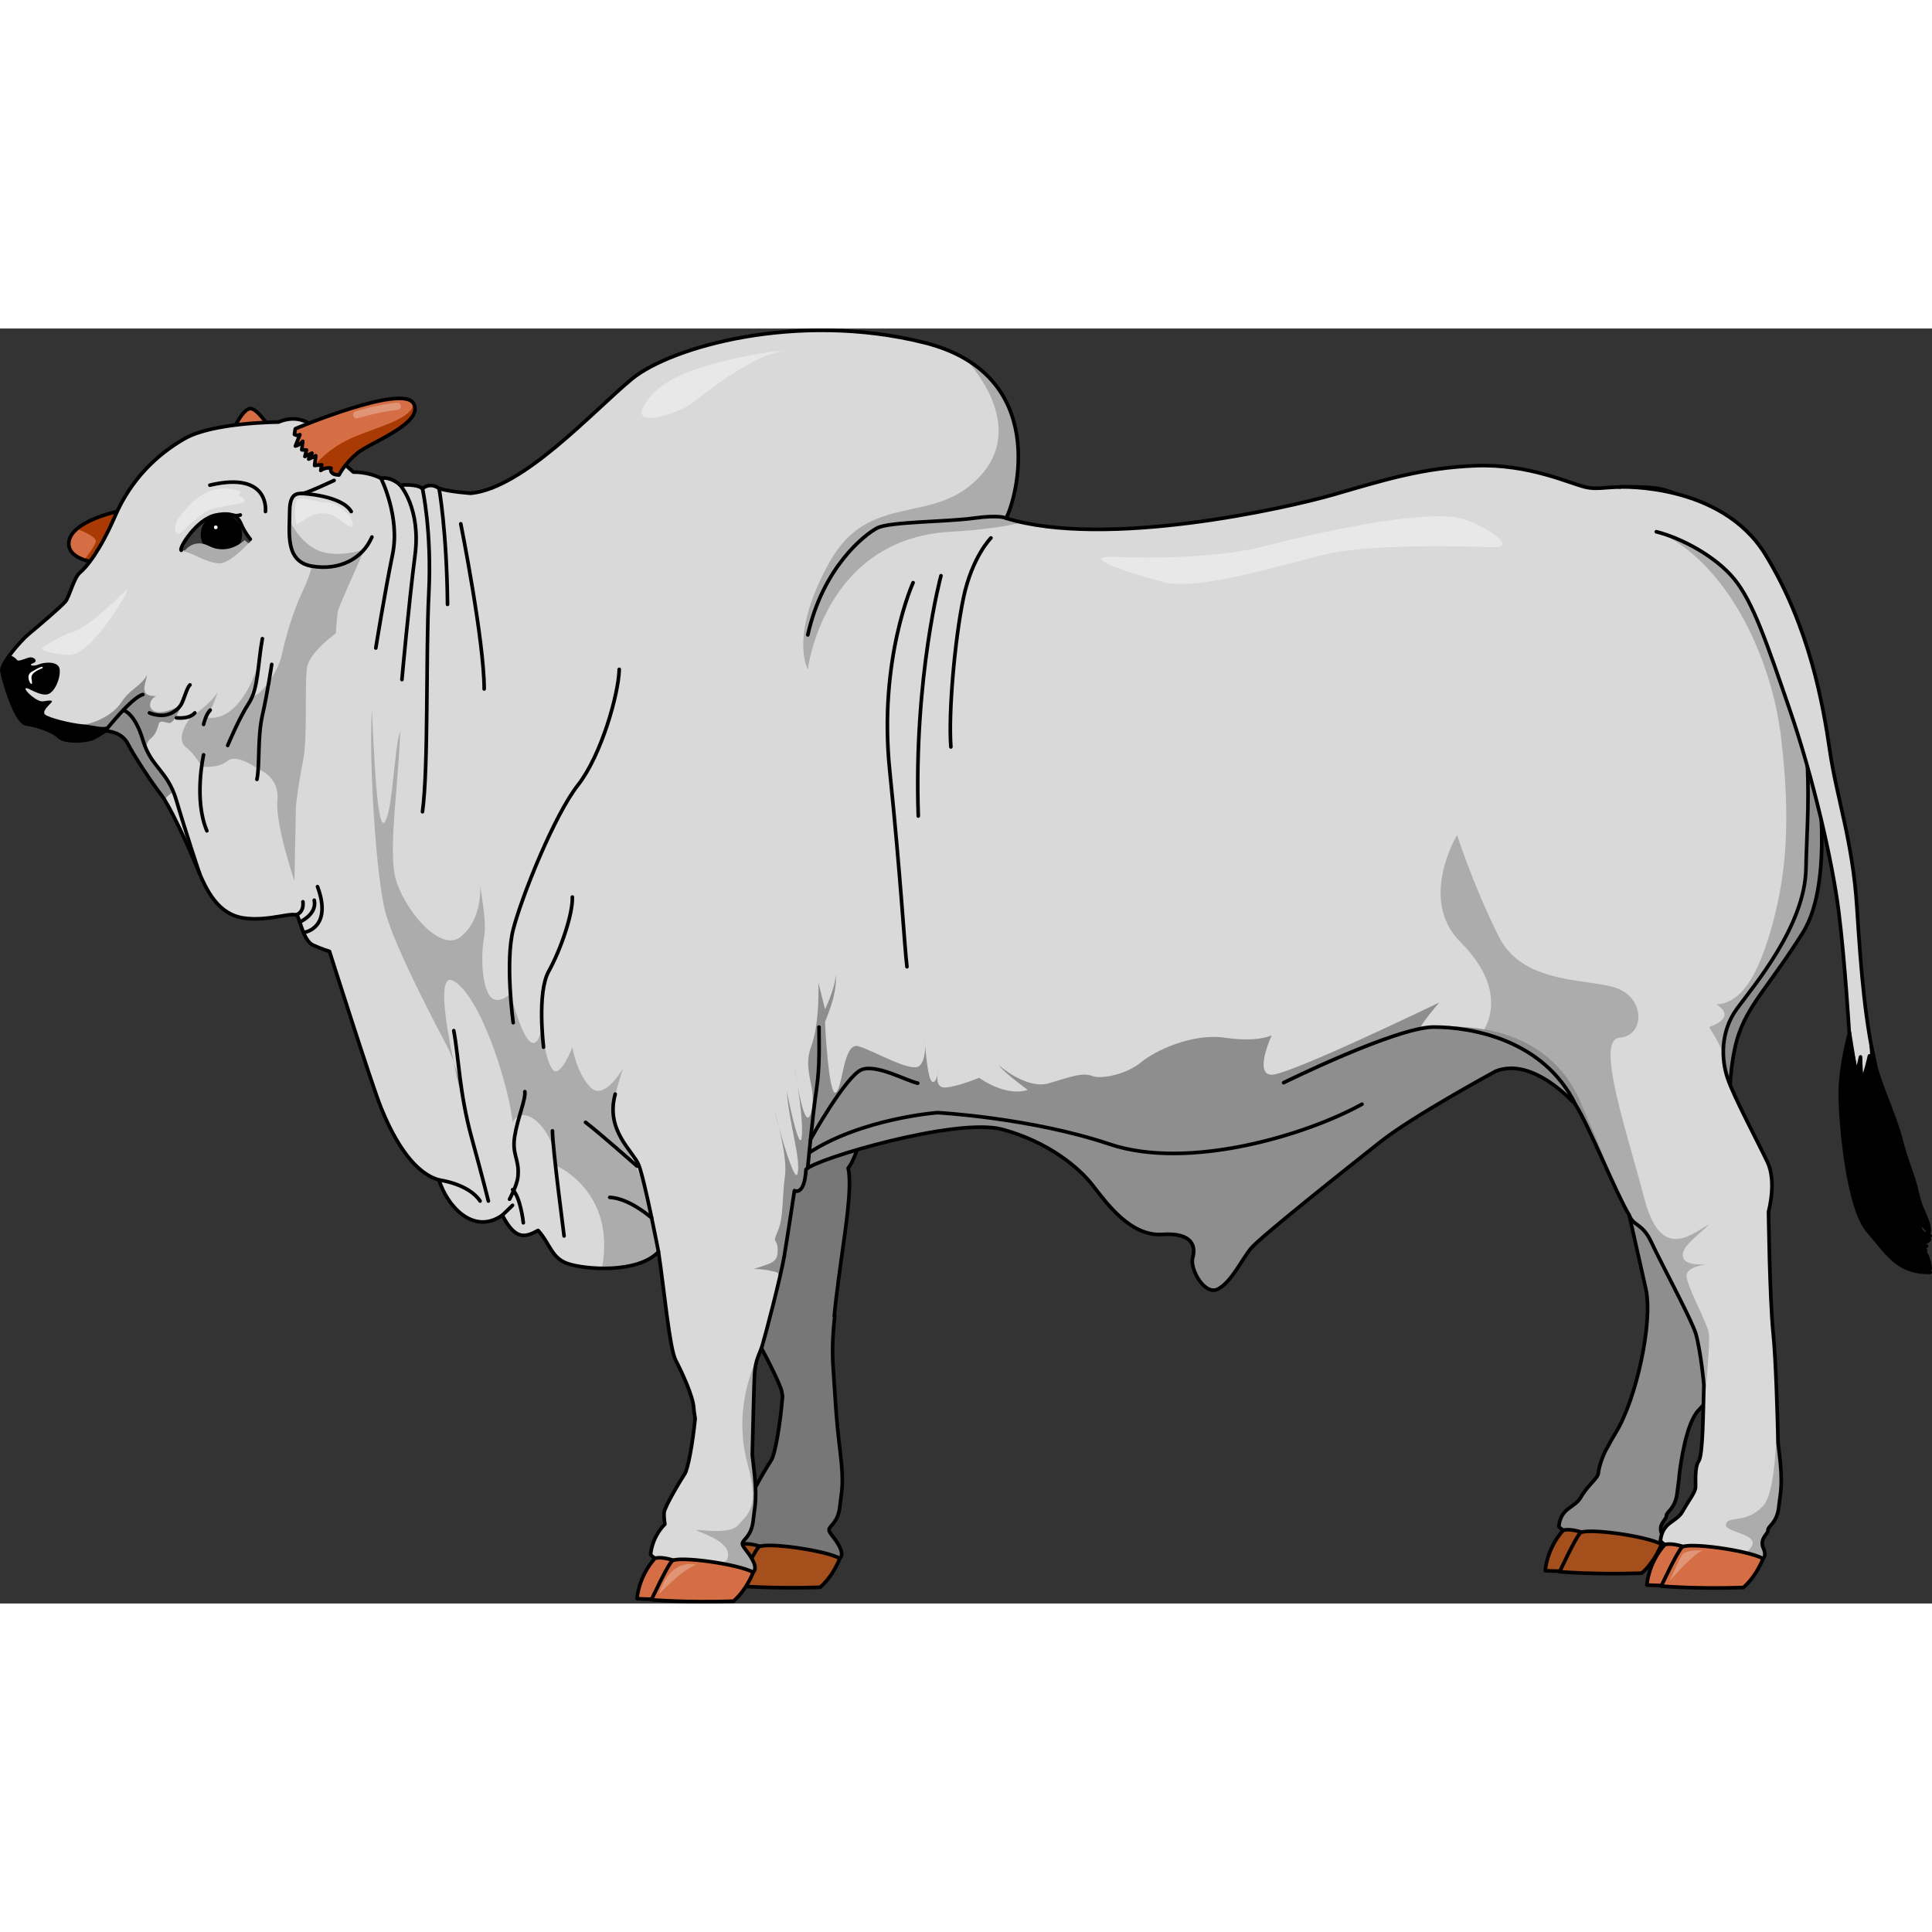 <?xml version="1.0" encoding="utf-8"?>
<!-- Created by: Science Figures, www.sciencefigures.org, Generator: Science Figures Editor -->
<!DOCTYPE svg PUBLIC "-//W3C//DTD SVG 1.1//EN" "http://www.w3.org/Graphics/SVG/1.1/DTD/svg11.dtd">
<svg version="1.1" id="Layer_1" xmlns="http://www.w3.org/2000/svg" xmlns:xlink="http://www.w3.org/1999/xlink" 
	 width="800px" height="800px" viewBox="0 0 490.302 323.56" enable-background="new 0 0 490.302 323.56"
	 xml:space="preserve">
<rect x="0" y="0" width="490.302" height="323.56" fill="#333333" stroke="none"/>
<g>
	<g>
		<path fill="#D56E45" d="M29.723,46.45c0,0-11.996,2.505-12.266,7.959c-0.215,4.318,6.854,4.967,6.854,4.967L29.723,46.45z"/>
		<path fill="#A93A03" d="M21.385,58.725c1.533,0.521,2.926,0.651,2.926,0.651l5.412-12.926c0,0-6.367,1.333-9.932,4.166
			l-0.152,0.303c0,0,5.027,1.824,4.676,3.182C23.963,55.453,21.4,58.706,21.385,58.725z"/>
		
			<path fill="none" stroke="#000000" stroke-width="0.92" stroke-linecap="round" stroke-linejoin="round" stroke-miterlimit="10" d="
			M29.723,46.45c0,0-11.996,2.505-12.266,7.959c-0.215,4.318,6.854,4.967,6.854,4.967L29.723,46.45z"/>
		<path fill="#D56E45" d="M59.303,25.467c0,0,2.162-4.751,4.049-5.13c1.891-0.377,5.236,5.13,5.236,5.13H59.303z"/>
		
			<path fill="none" stroke="#000000" stroke-width="0.92" stroke-linecap="round" stroke-linejoin="round" stroke-miterlimit="10" d="
			M59.303,25.467c0,0,2.162-4.751,4.049-5.13c1.891-0.377,5.236,5.13,5.236,5.13H59.303z"/>
		<path fill="#8E8E8E" d="M438.727,243.161c-0.377-2.631-6.768-28.944-6.768-29.695c0-0.754-18.484,11.553-18.484,11.553
			s2.32,10.438,4.202,18.706c1.878,8.271-2.423,28.007-7.62,36.463c-0.871,1.417-1.541,2.625-2.072,3.676l-0.021,0.032
			c-1.1,1.647-2.244,5.171-2.328,6.528c-0.082,1.356-2.756,3.155-4.389,6.078c-1.631,2.924-5.098,2.595-5.65,7.476
			c1.787,3.018,20.258,6.711,20.258,6.711l5.186-1.838c0,0,1.82-0.406,0.703-2.899c-1.111-2.491,1.221-3.663,1.154-4.656
			c-0.066-0.994,2.293-1.743,2.734-5.822c0.199-1.839,0.455-3.135,0.572-4.814c0.314-2.62,1.715-12.841,4.818-16.107
			c3.57-3.76,5.828-6.204,6.576-8.082C438.35,264.589,439.102,245.792,438.727,243.161z"/>
		
			<path fill="none" stroke="#000000" stroke-width="0.92" stroke-linecap="round" stroke-linejoin="round" stroke-miterlimit="10" d="
			M438.727,243.161c-0.377-2.631-6.768-28.944-6.768-29.695c0-0.754-18.484,11.553-18.484,11.553s2.32,10.438,4.202,18.706
			c1.878,8.271-2.423,28.007-7.62,36.463c-0.871,1.417-1.541,2.625-2.072,3.676l-0.021,0.032c-1.1,1.647-2.244,5.171-2.328,6.528
			c-0.082,1.356-2.756,3.155-4.389,6.078c-1.631,2.924-5.098,2.595-5.65,7.476c1.787,3.018,20.258,6.711,20.258,6.711l5.186-1.838
			c0,0,1.82-0.406,0.703-2.899c-1.111-2.491,1.221-3.663,1.154-4.656c-0.066-0.994,2.293-1.743,2.734-5.822
			c0.199-1.839,0.455-3.135,0.572-4.814c0.314-2.62,1.715-12.841,4.818-16.107c3.57-3.76,5.828-6.204,6.576-8.082
			C438.35,264.589,439.102,245.792,438.727,243.161z"/>
		<path fill="#8E8E8E" d="M460.904,111.219c0,0,4.887,28.944-3.383,42.103c-8.27,13.155-13.345,17.683-16.164,25.476
			c-2.82,7.791-2.443,20.199-2.443,20.199l-11.84-20.199l20.486-69.082L460.904,111.219z"/>
		
			<path fill="none" stroke="#000000" stroke-width="0.92" stroke-linecap="round" stroke-linejoin="round" stroke-miterlimit="10" d="
			M460.904,111.219c0,0,4.887,28.944-3.383,42.103c-8.27,13.155-13.345,17.683-16.164,25.476c-2.82,7.791-2.443,20.199-2.443,20.199
			l-11.84-20.199l20.486-69.082L460.904,111.219z"/>
		<g>
			<path fill="#A54F1C" d="M404.471,306.629c0,0-5.033-2.354-7.762-1.66c-4.264,4.803-4.553,10.262-4.553,10.262
				s5.486,0.353,9.203-0.102C405.07,314.677,404.471,306.629,404.471,306.629z"/>
			
				<path fill="none" stroke="#000000" stroke-width="0.92" stroke-linecap="round" stroke-linejoin="round" stroke-miterlimit="10" d="
				M404.471,306.629c0,0-5.033-2.354-7.762-1.66c-4.264,4.803-4.553,10.262-4.553,10.262s5.486,0.353,9.203-0.102
				C405.07,314.677,404.471,306.629,404.471,306.629z"/>
			<path fill="#A54F1C" d="M421.633,308.525c0,0-1.514,4.276-4.988,7.339c-12.07,0.412-20.836-0.358-20.836-0.358
				s3.902-8.384,5.189-9.808C402.285,304.276,417.875,306.417,421.633,308.525z"/>
			
				<path fill="none" stroke="#000000" stroke-width="0.92" stroke-linecap="round" stroke-linejoin="round" stroke-miterlimit="10" d="
				M421.633,308.525c0,0-1.514,4.276-4.988,7.339c-12.07,0.412-20.836-0.358-20.836-0.358s3.902-8.384,5.189-9.808
				C402.285,304.276,417.875,306.417,421.633,308.525z"/>
		</g>
		<g>
			<path fill="#777777" d="M215.25,213.062c1.439-1.769,2.502-5.439,2.502-5.439l-7.963-2.05l-15.926,15.773l-1.594,35.646
				c0,0,4.094,7.355,5.84,11.831c0.199,0.519,0.359,1.246,0.484,2.116c-0.514,6.797-1.902,14.814-2.844,16.225
				c-1.1,1.646-5.145,8.438-5.227,9.797c-0.086,1.355,0.195,2.958,0.195,2.958s-3.076,2.765-3.629,7.647
				c1.787,3.017,20.256,6.709,20.256,6.709l5.188-1.837c0,0,1.818-0.407,0.705-2.898c-1.117-2.491-2.781-3.664-2.846-4.656
				c-0.064-0.995,2.291-1.747,2.732-5.824c0.441-4.079,1.158-5.48,0.055-14.384c-1.102-8.904-1.262-14.598-1.703-20.41
				c-0.438-5.813,0.033-10.333,0.359-13.634c-0.037,0.013-0.074,0.02-0.113,0.029c0.611-6.552,1.572-12.654,1.934-15.511
				C214.262,230.373,216.387,217.937,215.25,213.062z"/>
			
				<path fill="none" stroke="#000000" stroke-width="0.92" stroke-linecap="round" stroke-linejoin="round" stroke-miterlimit="10" d="
				M215.25,213.062c1.439-1.769,2.502-5.439,2.502-5.439l-7.963-2.05l-15.926,15.773l-1.594,35.646c0,0,4.094,7.355,5.84,11.831
				c0.199,0.519,0.359,1.246,0.484,2.116c-0.514,6.797-1.902,14.814-2.844,16.225c-1.1,1.646-5.145,8.438-5.227,9.797
				c-0.086,1.355,0.195,2.958,0.195,2.958s-3.076,2.765-3.629,7.647c1.787,3.017,20.256,6.709,20.256,6.709l5.188-1.837
				c0,0,1.818-0.407,0.705-2.898c-1.117-2.491-2.781-3.664-2.846-4.656c-0.064-0.995,2.291-1.747,2.732-5.824
				c0.441-4.079,1.158-5.48,0.055-14.384c-1.102-8.904-1.262-14.598-1.703-20.41c-0.438-5.813,0.033-10.333,0.359-13.634
				c-0.037,0.013-0.074,0.02-0.113,0.029c0.611-6.552,1.572-12.654,1.934-15.511C214.262,230.373,216.387,217.937,215.25,213.062z"
				/>
			<path fill="#A54F1C" d="M195.965,310.219c0,0-5.031-2.355-7.762-1.661c-4.262,4.801-4.555,10.26-4.555,10.26
				s5.488,0.353,9.203-0.102C196.566,318.264,195.965,310.219,195.965,310.219z"/>
			
				<path fill="none" stroke="#000000" stroke-width="0.92" stroke-linecap="round" stroke-linejoin="round" stroke-miterlimit="10" d="
				M195.965,310.219c0,0-5.031-2.355-7.762-1.661c-4.262,4.801-4.555,10.26-4.555,10.26s5.488,0.353,9.203-0.102
				C196.566,318.264,195.965,310.219,195.965,310.219z"/>
			<path fill="#A54F1C" d="M213.125,312.114c0,0-1.51,4.275-4.984,7.339c-12.072,0.41-20.838-0.358-20.838-0.358
				s3.9-8.386,5.188-9.81C193.777,307.863,209.369,310.004,213.125,312.114z"/>
			
				<path fill="none" stroke="#000000" stroke-width="0.92" stroke-linecap="round" stroke-linejoin="round" stroke-miterlimit="10" d="
				M213.125,312.114c0,0-1.51,4.275-4.984,7.339c-12.072,0.41-20.838-0.358-20.838-0.358s3.9-8.386,5.188-9.81
				C193.777,307.863,209.369,310.004,213.125,312.114z"/>
		</g>
		<g>
			<path fill="#D9D9D9" d="M379.576,188.481c0,0-20.971,11.345-29.281,17.94c-8.309,6.595-30.467,24.136-32.842,27.039
				c-2.375,2.901-4.881,8.439-8.311,10.287s-7.256-5.143-6.463-7.912c0.791-2.772,0.133-6.465-7.779-5.938
				c-7.916,0.528-13.984-7.78-17.545-12.397c-3.561-4.616-11.344-11.079-22.949-14.244c-11.605-3.167-47.615,7.517-49.857,10.153
				c-0.396,6.858-2.934,5.377-2.934,5.377s-1.682,11.179-2.57,16.52c-0.893,5.342-4.895,20.493-5.6,22.816
				c-0.701,2.324-1.758,3.45-1.969,7.533c-0.127,2.426-0.375,12.471-0.559,20.232c0.086,0.751,0.174,1.516,0.273,2.313
				c1.105,8.905,0.385,10.307-0.057,14.386c-0.441,4.078-2.797,4.829-2.732,5.822c0.066,0.994,1.73,2.165,2.846,4.656
				c1.117,2.492-0.703,2.897-0.703,2.897l-5.189,1.842c0,0-18.469-3.696-20.254-6.713c0.551-4.882,3.627-7.646,3.627-7.646
				s-0.279-1.603-0.195-2.96c0.082-1.356,4.125-8.148,5.227-9.796c0.844-1.262,2.041-7.821,2.658-14.061
				c-0.203-1.212-0.338-2.16-0.361-2.668c-0.143-2.957-3.029-9.151-4.576-12.108c-1.551-2.957-2.887-17.604-4.367-27.532
				c-5.418,5.635-18.727,4.438-22.949,3.026c-4.225-1.406-4.506-4.996-7.605-8.445c-3.379,1.829-5.773,2.462-9.082-3.873
				c-7.533,5.279-14.223-2.746-16.051-8.942c-7.463-2.111-12.393-12.602-14.715-18.305c-2.324-5.701-13.096-39.708-13.096-39.708
				s-1.969-0.563-4.223-1.619s-3.17-5.913-3.873-7.321c-0.705-1.407-7.111,1.408-13.586,0.493
				c-6.479-0.914-9.436-6.689-11.83-12.602c-2.393-5.914-7.111-16.055-9.223-18.729c-2.111-2.676-6.76-9.645-8.379-12.814
				c-1.617-3.167-4.928-3.167-5.35-3.379c-0.424-0.212-1.547,0.915-3.451,1.831c-1.902,0.914-7.395,1.125-8.801-0.354
				c-1.406-1.478-5.42-2.813-8.236-3.238C3.848,99.922,0.68,88.515,0.467,86.826c-0.207-1.69,4.508-7.395,6.902-9.364
				c2.393-1.971,8.166-6.901,9.223-8.168c1.059-1.268,2.111-6.055,3.73-7.392c1.621-1.339,5-5.351,8.941-14.434
				c3.943-9.081,10.492-15.49,17.672-19.573c7.184-4.084,23.725-4.152,23.725-4.152c7.244-2.977,11.086,2.908,14.234,7.465
				c2.199,3.188,4.811,5.236,4.811,5.236s3.494-0.18,6.984,1.563c2.646-0.481,4.871,1.745,4.871,1.745s4.334-0.42,5.658,0.904
				c0.66-0.664,2.346-1.445,4.213-0.062c2.646,0.843,8.043,1.216,8.043,1.216c13.453-1.318,31.129-20.972,40.889-29.017
				c9.76-8.046,41.813-17.279,74.127-9.233c32.313,8.046,23.475,39.701,20.84,44.58c25.191,7.783,71.092-2.504,83.359-6.066
				c12.264-3.561,22.289-6.726,35.742-7.253c13.455-0.528,23.877,4.483,27.832,5.405c3.957,0.924,5.273-0.527,16.486,0.133
				c11.211,0.661,24.664,12.795,33.504,37.459c8.836,24.666,6.33,44.583,6.066,59.223c-0.266,14.642-13.322,29.81-17.543,35.612
				c-4.221,5.805-3.957,12.796-2.375,17.542c1.582,4.75,7.783,16.356,10.156,21.369c2.373,5.011,0.264,12.53,0.264,12.53
				s0.266,21.896,1.188,30.998c0.676,6.662,1.07,20.669,1.23,27.698c0.072,0.632,0.148,1.272,0.232,1.936
				c1.104,8.905,0.385,10.307-0.057,14.386c-0.441,4.077-2.799,4.829-2.732,5.822c0.066,0.994-2.27,2.166-1.152,4.656
				c1.113,2.491-0.705,2.898-0.705,2.898l-5.186,1.838c0,0-18.473-3.693-20.26-6.71c0.553-4.883,4.02-4.552,5.65-7.476
				c1.633-2.922,3.178-4.722,3.262-6.076c0.08-1.359-0.289-5.012,0.813-6.659c1.076-1.613,1.104-12.072,1.307-19.268
				c-0.535-6.117-1.506-11.2-2.055-13.046c-1.057-3.564-8.836-17.942-11.211-23.084c-2.375-5.144-4.615-4.09-5.672-6.991
				c-3.295-5.409-10.154-22.554-13.586-27.964C399.889,197.055,389.291,184.634,379.576,188.481z"/>
			<g>
				<path fill="#ACACAC" d="M445.445,62.684c-5.234-4.826-13.332-10.274-21.643-9.541c15.25,8.718,25.908,30.661,28.254,51.086
					c2.346,20.424,1.35,33.788-2.24,46.945c-3.588,13.154-8.041,20.141-14.254,20.333c4.285,2.69,1.098,4.784-1.82,5.766
					c2.949,4.737,3.52,6.533,3.619,7.142c-0.152-3.803,0.701-8.027,3.416-11.76c4.221-5.803,17.277-20.971,17.543-35.612
					c0.264-14.64,2.77-34.557-6.066-59.223C450.205,72.104,447.904,67.067,445.445,62.684z"/>
				<polygon fill="#ACACAC" points="437.375,184.694 437.375,184.694 437.375,184.692 				"/>
			</g>
			<path fill="#ACACAC" d="M447.42,298.817c-4.365,4.658-8.83,2.329-9.412,4.658c-0.581,2.329,11.176,2.396,5.006,7.213
				c-0.025,1.009,0.404,1.923,1.129,2.754l2.684-0.952c0,0,1.818-0.407,0.705-2.898c-1.117-2.49,1.219-3.662,1.152-4.656
				c-0.066-0.993,2.291-1.745,2.732-5.822c0.441-4.079,1.16-5.48,0.057-14.386c-0.084-0.663-0.16-1.304-0.232-1.936
				c-0.08-3.488-0.217-8.694-0.418-13.87l0,0C450.822,268.922,451.785,294.159,447.42,298.817z"/>
			<path fill="#ACACAC" d="M191.248,313.065c-1.115-2.491-2.779-3.662-2.846-4.656c-0.064-0.993,2.291-1.744,2.732-5.822
				c0.441-4.079,1.162-5.48,0.057-14.386c-0.1-0.797-0.188-1.562-0.273-2.313c0.184-7.762,0.432-17.807,0.559-20.232
				c0.189-3.682,1.066-4.961,1.752-6.879c-4.504,9.139-6.373,19.029-3.404,29.817c2.973,10.793-0.176,12.393-2.521,15.091
				c-2.348,2.698-11.24,0.8-10.543,1.299c0.699,0.501,7.594,2.499,7.996,5.796c0.398,3.298-3.307,2.351-3.307,2.351l4.299,4.534
				l4.797-1.702C190.545,315.963,192.365,315.558,191.248,313.065z"/>
			<g>
				<path fill="#8E8E8E" d="M433.338,237.434c0.191-0.021,0.313-0.037,0.313-0.037S433.529,237.409,433.338,237.434z"/>
				<path fill="#ACACAC" d="M432.412,268.14c-0.018,0.633-0.035,1.299-0.051,1.974c-0.055,2.318-0.104,4.827-0.18,7.213
					c-0.002,0.046-0.004,0.095-0.004,0.141c0.113-2.859,2-19.767,1.473-22.593c-0.531-2.825-5.65-12.004-5.65-14.478
					c0-2.123,4.164-2.812,5.338-2.963c-1.252,0.134-5.922,0.466-6.264-1.979c-0.397-2.825,4.984-6.003,6.576-8.121
					c-5.119,3.177-12.371,9.021-16.438-6.841c-4.07-15.862-12.504-40.061-6.227-40.509c6.275-0.451,6.529-9.344,0-12.301
					c-6.531-2.959-24.213-0.585-30.605-13.329c-6.396-12.741-10.6-25.809-10.6-25.809s-9.928,16.367,0.805,27.103
					c13.516,13.515,5.434,23.149,5.434,23.149l0.166,11.552c2.086-1.161,3.391-1.867,3.391-1.867
					c9.715-3.848,20.313,8.573,20.313,8.573c3.432,5.41,10.291,22.555,13.586,27.964c1.057,2.901,3.297,1.848,5.672,6.991
					c2.375,5.142,10.154,19.52,11.211,23.084C430.906,256.939,431.877,262.022,432.412,268.14z"/>
			</g>
			<g>
				<path fill="#8E8E8E" d="M115.145,186.216c1.523,7.246,3.207,13.589,3.207,13.589S117.125,192.097,115.145,186.216z"/>
				<path fill="#ACACAC" d="M163.854,218.756c-1.805-6.582-9.252-16.749-8.203-21.911c1.045-5.164,2.512-9.159,2.512-9.159
					s-4.82,8.588-8.383,4.824c-3.561-3.762-4.523-10.123-4.523-10.123s-3.119,8.203-5.059,5.604
					c-1.943-2.597-2.736-10.719-2.736-10.719s-0.676,5.501-2.979,3.668c-2.305-1.833-4.943-12.107-4.943-12.107s-3.744,3.54-5.596,0
					c-1.854-3.539-1.824-10.696-1.072-14.479c0.754-3.779-1.029-12.719-1.029-12.719s0.674,8.223-4.906,12.719
					c-5.58,4.5-15.531-8.482-16.842-16.1c-1.313-7.615,1.029-22.967,1.467-36.062c-1.553,4.22-1.811,19.552-3.83,22.927
					c-2.016,3.373-2.84-17.604-3.35-28.275c-0.813,13.248,1.076,42.158,3.35,51.011c2.277,8.852,12.957,29.03,15.844,34.532
					c0.563,1.076,1.088,2.399,1.57,3.829c-2.215-10.535-4.1-22.977,0.01-20.616c6.936,3.987,14.031,26.761,14.93,35.84
					c2.768-5.168,10.484,1.396,11.273,11.119c0,0,15.08,6.503,11.4,25.928c0,0.011,0.002,0.021,0.002,0.032
					c5.141,0.073,10.996-0.849,14.225-4.071C166.146,229.46,164.914,222.622,163.854,218.756z"/>
				<polygon fill="#8E8E8E" points="167.967,240.544 167.967,240.544 167.967,240.538 				"/>
			</g>
			<path fill="#ACACAC" d="M48.219,98.845c0,0,5.477-3.77,7.01-6.582c-0.797,2.881-2.725,6.389-2.725,6.389
				s7.158,2.498,12.695-12.15c-0.65,5.342-2.547,6.881-0.836,6.727c1.713-0.154,6.113-5.625,7.148-10.393
				c1.033-4.77,2.863-10.98,5.053-15.638c2.191-4.657,2.584-6.886,2.584-6.886s-3.08,0.054-4.617-3.092
				c-1.539-3.146-1.07-8.534-1.07-8.534s2.564,5.614,7.291,7.648c4.348,1.871,10.84,0.207,11.83-0.447
				c-2.699,6.135-6.582,14.558-6.84,15.91c-0.26,1.352-0.518,5.567-0.518,5.567s-6.518,4.643-7.268,8.494
				c-0.754,3.852,0.205,17.727-1.053,23.856c-1.252,6.129-1.807,11.563-1.807,11.563l-0.375,18.891c0,0-4.914-14.409-4.322-20.401
				c0.594-5.992-4.582-7.804-4.582-7.804s-5.725-4.238-8.037-2.248c-2.314,1.989-6.623,1.484-6.623,1.484s-1.287-2.77-4.055-5.014
				C44.34,103.94,48.219,98.845,48.219,98.845z"/>
			<path fill="#E8E8E8" d="M61.979,43.321c-0.291-0.473-0.855-0.765-1.539-0.936c0.354-0.26,0.563-0.523,0.563-0.795V41.29
				c-8.324-2.714-12.715,3.193-15.197,6.202c-2.482,3.007-0.977,5.232-0.15,4.479c0.609-0.555,3.785-3.467,6.5-5.449
				C56.328,44.347,62.99,44.962,61.979,43.321z"/>
			<g>
				<path fill="#8E8E8E" d="M202.471,192.51c-0.42-2.773-0.803-4.824-0.803-4.824S201.986,189.924,202.471,192.51z"/>
				<path fill="#8E8E8E" d="M197.697,202.899c-0.656-2.655-1.266-4.587-1.266-4.587S196.957,200.303,197.697,202.899z"/>
				<path fill="#8E8E8E" d="M234.771,181.898c-0.018-1.101-0.141-1.915-0.141-1.915S234.68,180.758,234.771,181.898z"/>
				<path fill="#8E8E8E" d="M237.9,189.472c0.191-0.76,0.273-1.48,0.273-1.48S237.984,188.65,237.9,189.472z"/>
				<path fill="#8E8E8E" d="M400.258,197.66c0.039,0.063,0.078,0.135,0.117,0.2c0.031,0.054,0.063,0.11,0.094,0.164
					c0.055,0.095,0.107,0.189,0.164,0.288c0.006,0.012,0.012,0.021,0.018,0.032c0.049,0.084,0.096,0.17,0.143,0.257
					c0.021,0.038,0.043,0.079,0.064,0.117c0.051,0.093,0.102,0.187,0.152,0.282c0.021,0.038,0.041,0.073,0.061,0.111
					c0.049,0.092,0.098,0.183,0.148,0.275c0.023,0.045,0.047,0.092,0.07,0.137c0.188,0.357,0.381,0.736,0.58,1.127
					c0.053,0.108,0.107,0.213,0.162,0.322c0.025,0.053,0.051,0.1,0.076,0.152c0.07,0.142,0.145,0.292,0.215,0.438
					c0.268,0.542,0.541,1.105,0.82,1.691c0.023,0.048,0.045,0.095,0.068,0.143c0.027,0.058,0.057,0.117,0.084,0.175
					c0.082,0.172,0.164,0.345,0.246,0.521c0.012,0.025,0.023,0.051,0.037,0.077c0.049,0.108,0.102,0.219,0.154,0.328
					c0.014,0.029,0.027,0.059,0.041,0.088c0.068,0.147,0.139,0.295,0.207,0.444c0.039,0.081,0.076,0.161,0.115,0.243
					c0.051,0.114,0.105,0.228,0.158,0.343c0.014,0.028,0.027,0.057,0.039,0.085c0.127,0.271,0.252,0.545,0.379,0.819
					c0.031,0.066,0.063,0.132,0.094,0.199c0.025,0.057,0.053,0.116,0.078,0.174c0.354,0.769,0.713,1.553,1.07,2.342
					c0.049,0.107,0.098,0.214,0.146,0.321c0.094,0.207,0.189,0.414,0.283,0.622c0.083,0.183,0.164,0.363,0.246,0.545
					c0.184,0.405,0.367,0.811,0.551,1.215c0.105,0.231,0.211,0.463,0.314,0.693c0.004,0.008,0.008,0.015,0.01,0.022
					c0.188,0.413,0.375,0.825,0.561,1.234c0.029,0.063,0.057,0.125,0.086,0.187c0.16,0.153,0.266,0.256,0.266,0.256
					s-0.152-1.848-6.775-16.788c-9.859-25.416-39.896-19.871-40.973-19.871c-1.078,0,4.621-6.623,4.621-6.623
					s-37.893,18.329-42.514,18.329s0-10.013,0-10.013s-3.389,1.85-11.861,0.618c-8.471-1.232-17.865,3.389-21.408,6.313
					c-3.545,2.927-9.861,4.314-12.326,3.391c-2.463-0.924-5.236,0.153-10.936,1.848c-5.699,1.695-12.785-4.621-12.785-4.621
					s0.926,1.54,7.395,6.316c-5.697,1.848-12.322-3.081-12.322-3.081s-5.545,2.311-8.623,2.463
					c-1.938,0.099-2.109-1.752-1.969-3.141c-0.258,1.031-0.711,2.135-1.422,1.602c-0.891-0.67-1.459-6.183-1.707-9.175
					c0.031,1.656-0.168,3.967-1.373,5.169c-2.004,2.003-11.705-3.85-15.557-4.927c-3.85-1.077-3.852,10.166-5.676,11.705
					c-1.83,1.54-2.795-17.098-2.795-17.713c0-0.616,3.08-6.469,2.771-12.169c-0.307,3.851-2.771,8.779-2.771,8.779l-1.693-6.776
					c0,0,0.459,10.166-1.848,16.326c-2.314,6.161,1.691,10.476,0,16.637c-1.088,3.952-2.492-1.791-3.359-6.42
					c0.576,3.815,1.227,8.997,1.045,12.118c-0.307,5.392-2.924-6.315-3.85-11.09c0.617,8.316,3.543,16.943,2.773,20.795
					c-0.527,2.632-3.141-5.821-4.742-11.434c0.932,3.753,1.957,8.954,1.506,12.203c-0.768,5.545-0.305,10.627-1.848,14.018
					c-1.541,3.389,0,1.54,0,4.774s-1.541,3.234-6.006,4.774c3.391,0,6.006,0.925,6.006,0.925l0.52,1.281
					c0.121-0.525,0.236-1.034,0.348-1.525c0.004-0.017,0.008-0.034,0.012-0.05c0.002-0.019,0.006-0.035,0.01-0.054
					c0.041-0.17,0.074-0.334,0.111-0.499c0.014-0.065,0.029-0.133,0.045-0.199c0.01-0.045,0.02-0.092,0.029-0.136
					c0.018-0.084,0.033-0.165,0.051-0.248c0.033-0.144,0.064-0.291,0.092-0.43c0.012-0.054,0.023-0.105,0.035-0.158
					c0.021-0.097,0.039-0.191,0.059-0.286c0.018-0.078,0.033-0.156,0.047-0.231c0.016-0.072,0.029-0.14,0.043-0.21
					c0.006-0.021,0.01-0.041,0.014-0.063c0.021-0.124,0.047-0.249,0.07-0.368c0.006-0.019,0.008-0.035,0.012-0.056
					c0.033-0.181,0.068-0.358,0.098-0.525c0.035-0.187,0.064-0.363,0.096-0.53c0.889-5.341,2.57-16.52,2.57-16.52
					s2.537,1.481,2.934-5.377c2.242-2.637,38.252-13.32,49.857-10.153c0.73,0.199,1.443,0.41,2.143,0.634
					c0.152,0.05,0.305,0.104,0.455,0.157c1.258,0.416,2.471,0.865,3.629,1.349c0,0,0.002,0.001,0.004,0.002
					c0.318,0.134,0.635,0.277,0.949,0.417c0.021,0.01,0.041,0.019,0.063,0.028c1.66,0.738,3.209,1.534,4.646,2.369
					c0.012,0.007,0.023,0.014,0.035,0.021c0.258,0.15,0.514,0.301,0.768,0.456c0.391,0.236,0.768,0.477,1.139,0.718
					c0.027,0.019,0.059,0.036,0.086,0.055c0.172,0.113,0.35,0.221,0.521,0.337c0.002,0.002,0.004,0.003,0.006,0.005
					c0.574,0.385,1.119,0.774,1.648,1.165c0.033,0.024,0.07,0.048,0.104,0.073c0.246,0.182,0.484,0.37,0.725,0.558
					c0.125,0.098,0.252,0.193,0.373,0.291c1.42,1.115,2.801,2.32,3.992,3.662c0.006,0.007,0.012,0.014,0.016,0.02
					c0.623,0.667,1.176,1.315,1.648,1.929c3.561,4.617,9.629,12.926,17.545,12.397c7.912-0.527,8.57,3.165,7.779,5.938
					c-0.793,2.77,3.033,9.76,6.463,7.912s5.936-7.386,8.311-10.287c0.068-0.084,0.158-0.184,0.26-0.292
					c0.031-0.033,0.07-0.072,0.105-0.108c0.076-0.08,0.158-0.164,0.252-0.256c0.047-0.046,0.096-0.095,0.146-0.144
					c0.096-0.093,0.197-0.19,0.305-0.292c0.057-0.054,0.113-0.107,0.174-0.163c0.125-0.117,0.26-0.241,0.4-0.369
					c0.051-0.046,0.098-0.09,0.15-0.137c0.402-0.365,0.859-0.77,1.363-1.209c0.059-0.051,0.121-0.104,0.18-0.155
					c0.199-0.173,0.406-0.351,0.619-0.534c0.074-0.064,0.15-0.129,0.227-0.193c0.213-0.184,0.432-0.371,0.658-0.563
					c0.07-0.061,0.143-0.121,0.215-0.183c0.285-0.242,0.58-0.49,0.883-0.745c0.006-0.005,0.012-0.01,0.018-0.015
					c0.672-0.564,1.383-1.157,2.125-1.772c0.02-0.017,0.041-0.034,0.061-0.051c0.348-0.288,0.703-0.581,1.063-0.878
					c0.031-0.025,0.064-0.052,0.096-0.078c0.367-0.304,0.742-0.61,1.121-0.922c0.008-0.007,0.018-0.013,0.025-0.02
					c1.604-1.314,3.299-2.693,5.025-4.089c0.018-0.015,0.035-0.029,0.055-0.043c0.395-0.32,0.793-0.641,1.189-0.962
					c0.047-0.037,0.094-0.074,0.141-0.112c1.268-1.022,2.543-2.046,3.799-3.053c0.123-0.098,0.242-0.193,0.365-0.291
					c0.24-0.192,0.48-0.385,0.721-0.576c0.195-0.157,0.389-0.313,0.584-0.468c0.193-0.155,0.387-0.31,0.58-0.463
					c0.234-0.188,0.469-0.375,0.701-0.562c0.027-0.021,0.053-0.041,0.078-0.062c1.373-1.095,2.693-2.146,3.93-3.129
					c1.635-1.481,3.479-2.763,5.229-4.152c8.311-6.596,29.281-17.94,29.281-17.94c9.715-3.848,20.313,8.573,20.313,8.573
					c0.117,0.185,0.238,0.385,0.363,0.596C400.254,197.654,400.256,197.657,400.258,197.66z"/>
			</g>
			<path fill="#ACACAC" d="M255.33,48.142c2.297-4.252,9.299-28.838-10.328-40.413c0.035,0.032,15.904,16.073,4.016,29.438
				c-11.9,13.379-28.203,3.611-38.555,22.209c-10.35,18.598-5.457,27.125-5.457,27.125s3.992-33.11,36.164-34.921
				c7.742-0.436,13.73-1.298,18.377-2.353C258.09,48.912,256.674,48.559,255.33,48.142z"/>
			<path fill="#8E8E8E" d="M39.596,93.286c-4.23,0-2.865-2.366-2.238-5.479c-1.496,2.989-4.236,3.487-6.605,7.099
				c-2.365,3.611-8.467,6.227-11.209,5.48c-1.879-0.515-6.572,0.264-9.334,0.803c1.961,0.623,3.824,1.479,4.691,2.393
				c1.406,1.479,6.898,1.268,8.801,0.354c1.904-0.916,3.027-2.043,3.451-1.831c0.422,0.212,3.732,0.212,5.35,3.379
				c1.619,3.17,6.268,10.139,8.379,12.814c0.285,0.361,0.619,0.866,0.986,1.47c0.15-0.659,0.625-1.167,2.16-2.288
				c-0.805-2.042-6.113-9.545-6.662-10.391c-0.551-0.844,0-2.41,1.016-3.172c1.014-0.76,1.564-2.241,1.902-3.552
				c0.336-1.311,2.197,0,3.002-0.297c0.805-0.296,1.904-2.453,2.369-3.553c0.463-1.1,1.775-5.287,1.775-5.287
				s-0.611,0.688-2.104,4.674C37.357,99.887,36.857,94.532,39.596,93.286z"/>
			
				<path fill="none" stroke="#000000" stroke-width="0.92" stroke-linecap="round" stroke-linejoin="round" stroke-miterlimit="10" d="
				M379.576,188.481c0,0-20.971,11.345-29.281,17.94c-8.309,6.595-30.467,24.136-32.842,27.039
				c-2.375,2.901-4.881,8.439-8.311,10.287s-7.256-5.143-6.463-7.912c0.791-2.772,0.133-6.465-7.779-5.938
				c-7.916,0.528-13.984-7.78-17.545-12.397c-3.561-4.616-11.344-11.079-22.949-14.244c-11.605-3.167-47.615,7.517-49.857,10.153
				c-0.396,6.858-2.934,5.377-2.934,5.377s-1.682,11.179-2.57,16.52c-0.893,5.342-4.895,20.493-5.6,22.816
				c-0.701,2.324-1.758,3.45-1.969,7.533c-0.127,2.426-0.375,12.471-0.559,20.232c0.086,0.751,0.174,1.516,0.273,2.313
				c1.105,8.905,0.385,10.307-0.057,14.386c-0.441,4.078-2.797,4.829-2.732,5.822c0.066,0.994,1.73,2.165,2.846,4.656
				c1.117,2.492-0.703,2.897-0.703,2.897l-5.189,1.842c0,0-18.469-3.696-20.254-6.713c0.551-4.882,3.627-7.646,3.627-7.646
				s-0.279-1.603-0.195-2.96c0.082-1.356,4.125-8.148,5.227-9.796c0.844-1.262,2.041-7.821,2.658-14.061
				c-0.203-1.212-0.338-2.16-0.361-2.668c-0.143-2.957-3.029-9.151-4.576-12.108c-1.551-2.957-2.887-17.604-4.367-27.532
				c-5.418,5.635-18.727,4.438-22.949,3.026c-4.225-1.406-4.506-4.996-7.605-8.445c-3.379,1.829-5.773,2.462-9.082-3.873
				c-7.533,5.279-14.223-2.746-16.051-8.942c-7.463-2.111-12.393-12.602-14.715-18.305c-2.324-5.701-13.096-39.708-13.096-39.708
				s-1.969-0.563-4.223-1.619s-3.17-5.913-3.873-7.321c-0.705-1.407-7.111,1.408-13.586,0.493
				c-6.479-0.914-9.436-6.689-11.83-12.602c-2.393-5.914-7.111-16.055-9.223-18.729c-2.111-2.676-6.76-9.645-8.379-12.814
				c-1.617-3.167-4.928-3.167-5.35-3.379c-0.424-0.212-1.547,0.915-3.451,1.831c-1.902,0.914-7.395,1.125-8.801-0.354
				c-1.406-1.478-5.42-2.813-8.236-3.238C3.848,99.922,0.68,88.515,0.467,86.826c-0.207-1.69,4.508-7.395,6.902-9.364
				c2.393-1.971,8.166-6.901,9.223-8.168c1.059-1.268,2.111-6.055,3.73-7.392c1.621-1.339,5-5.351,8.941-14.434
				c3.943-9.081,10.492-15.49,17.672-19.573c7.184-4.084,23.725-4.152,23.725-4.152c7.244-2.977,11.086,2.908,14.234,7.465
				c2.199,3.188,4.811,5.236,4.811,5.236s3.494-0.18,6.984,1.563c2.646-0.481,4.871,1.745,4.871,1.745s4.334-0.42,5.658,0.904
				c0.66-0.664,2.346-1.445,4.213-0.062c2.646,0.843,8.043,1.216,8.043,1.216c13.453-1.318,31.129-20.972,40.889-29.017
				c9.76-8.046,41.813-17.279,74.127-9.233c32.313,8.046,23.475,39.701,20.84,44.58c25.191,7.783,71.092-2.504,83.359-6.066
				c12.264-3.561,22.289-6.726,35.742-7.253c13.455-0.528,23.877,4.483,27.832,5.405c3.957,0.924,5.273-0.527,16.486,0.133
				c11.211,0.661,24.664,12.795,33.504,37.459c8.836,24.666,6.33,44.583,6.066,59.223c-0.266,14.642-13.322,29.81-17.543,35.612
				c-4.221,5.805-3.957,12.796-2.375,17.542c1.582,4.75,7.783,16.356,10.156,21.369c2.373,5.011,0.264,12.53,0.264,12.53
				s0.266,21.896,1.188,30.998c0.676,6.662,1.07,20.669,1.23,27.698c0.072,0.632,0.148,1.272,0.232,1.936
				c1.104,8.905,0.385,10.307-0.057,14.386c-0.441,4.077-2.799,4.829-2.732,5.822c0.066,0.994-2.27,2.166-1.152,4.656
				c1.113,2.491-0.705,2.898-0.705,2.898l-5.186,1.838c0,0-18.473-3.693-20.26-6.71c0.553-4.883,4.02-4.552,5.65-7.476
				c1.633-2.922,3.178-4.722,3.262-6.076c0.08-1.359-0.289-5.012,0.813-6.659c1.076-1.613,1.104-12.072,1.307-19.268
				c-0.535-6.117-1.506-11.2-2.055-13.046c-1.057-3.564-8.836-17.942-11.211-23.084c-2.375-5.144-4.615-4.09-5.672-6.991
				c-3.295-5.409-10.154-22.554-13.586-27.964C399.889,197.055,389.291,184.634,379.576,188.481z"/>
			<path fill="#D56E45" d="M173.975,313.744c0,0-5.031-2.355-7.764-1.661c-4.26,4.802-4.551,10.261-4.551,10.261
				s5.488,0.352,9.201-0.1C174.576,321.791,173.975,313.744,173.975,313.744z"/>
			
				<path fill="none" stroke="#000000" stroke-width="0.92" stroke-linecap="round" stroke-linejoin="round" stroke-miterlimit="10" d="
				M173.975,313.744c0,0-5.031-2.355-7.764-1.661c-4.26,4.802-4.551,10.261-4.551,10.261s5.488,0.352,9.201-0.1
				C174.576,321.791,173.975,313.744,173.975,313.744z"/>
			<path fill="#D56E45" d="M191.135,315.64c0,0-1.51,4.276-4.984,7.339c-12.07,0.412-20.838-0.358-20.838-0.358
				s3.9-8.385,5.191-9.808C171.791,311.389,187.379,313.531,191.135,315.64z"/>
			
				<path fill="none" stroke="#000000" stroke-width="0.92" stroke-linecap="round" stroke-linejoin="round" stroke-miterlimit="10" d="
				M191.135,315.64c0,0-1.51,4.276-4.984,7.339c-12.07,0.412-20.838-0.358-20.838-0.358s3.9-8.385,5.191-9.808
				C171.791,311.389,187.379,313.531,191.135,315.64z"/>
			<path fill="#ACACAC" d="M46.67,56.662c0,0,2.289-3.554,6.346-1.479c5.025,2.567,9.064-1.485,9.064-1.485l0.938,0.784
				c0,0-3.424,3.844-6.313,4.895C53.814,60.429,48.115,56.358,46.67,56.662z"/>
		</g>
		<path fill="#D56E45" d="M74.963,25.431c0,0,27.08-11.436,29.969-6.438c2.887,4.994-11.031,9.939-14.262,12.635
			c-3.232,2.696-4.633,5.537-4.633,5.537s-2.467,0.119-2.047-1.744c-1.625-0.243-2.586,0.6-2.586,0.6l0.238-1.441l-1.805,0.179
			l0.301-2.467l-1.805,0.843l0.842-1.506l-1.805,0.842l0.422-1.622l-1.207-0.062l0.242-2.168c0,0-0.842,1.025-1.865,1.205
			c0.541-1.322,1.146-2.889,1.146-2.889s-0.605,0.422-1.387-0.06C74.781,26.213,74.963,25.431,74.963,25.431z"/>
		<path fill="#A93A03" d="M81.404,36.021c0,0,0.961-0.843,2.586-0.6c-0.42,1.863,2.047,1.744,2.047,1.744s1.4-2.841,4.633-5.537
			c3.23-2.695,17.148-7.641,14.262-12.635c-0.285,3.824-8.09,5.642-14.908,8.455c-6.82,2.811-10.186,7.31-10.186,7.31l1.805-0.179
			L81.404,36.021z"/>
		
			<path fill="none" stroke="#000000" stroke-width="0.92" stroke-linecap="round" stroke-linejoin="round" stroke-miterlimit="10" d="
			M74.963,25.431c0,0,27.08-11.436,29.969-6.438c2.887,4.994-11.031,9.939-14.262,12.635c-3.232,2.696-4.633,5.537-4.633,5.537
			s-2.467,0.119-2.047-1.744c-1.625-0.243-2.586,0.6-2.586,0.6l0.238-1.441l-1.805,0.179l0.301-2.467l-1.805,0.843l0.842-1.506
			l-1.805,0.842l0.422-1.622l-1.207-0.062l0.242-2.168c0,0-0.842,1.025-1.865,1.205c0.541-1.322,1.146-2.889,1.146-2.889
			s-0.605,0.422-1.387-0.06C74.781,26.213,74.963,25.431,74.963,25.431z"/>
		
			<path fill="none" stroke="#000000" stroke-width="0.92" stroke-linecap="round" stroke-linejoin="round" stroke-miterlimit="10" d="
			M26.662,102.192c0,0,6.699-8.577,9.592-9.301"/>
		
			<path fill="none" stroke="#000000" stroke-width="0.92" stroke-linecap="round" stroke-linejoin="round" stroke-miterlimit="10" d="
			M37.924,97.54c0,0,3.561,1.695,6.457-0.475c0,0,0.723-0.389,1.5-1.503c0.779-1.112,1.502-4.452,2.338-5.12"/>
		
			<path fill="none" stroke="#000000" stroke-width="0.92" stroke-linecap="round" stroke-linejoin="round" stroke-miterlimit="10" d="
			M44.77,98.79c0,0,3.227,0.451,4.672-1.25"/>
		
			<path fill="none" stroke="#000000" stroke-width="0.92" stroke-linecap="round" stroke-linejoin="round" stroke-miterlimit="10" d="
			M51.668,100.461c0,0,0.557-2.505,1.67-3.617"/>
		
			<path fill="none" stroke="#000000" stroke-width="0.92" stroke-linecap="round" stroke-linejoin="round" stroke-miterlimit="10" d="
			M31.277,96.844c0,0,2.941,0.663,4.977,7.587c2.037,6.925,6.285,7.715,8.516,15.335c2.227,7.615,5.844,18.488,5.844,18.488"/>
		
			<path fill="none" stroke="#000000" stroke-width="0.92" stroke-linecap="round" stroke-linejoin="round" stroke-miterlimit="10" d="
			M51.668,108.189c0,0-2.563,11.278,0.836,19.29"/>
		
			<path fill="none" stroke="#000000" stroke-width="0.92" stroke-linecap="round" stroke-linejoin="round" stroke-miterlimit="10" d="
			M57.781,105.816c0,0,2.867-6.925,5.34-10.685s2.277-9.992,3.463-16.422"/>
		
			<path fill="none" stroke="#000000" stroke-width="0.92" stroke-linecap="round" stroke-linejoin="round" stroke-miterlimit="10" d="
			M68.957,85.239c0,0-1.086,7.311-2.373,12.954s-0.594,12.471-1.385,16.229"/>
		
			<path fill="none" stroke="#000000" stroke-width="0.92" stroke-linecap="round" stroke-linejoin="round" stroke-miterlimit="10" d="
			M84.787,38.549c0,0-6.531,3.065-7.717,3.263c-1.189,0.198-3.561-0.613-3.561,4.639c0,5.256-1.287,12.674,5.639,13.861
			c6.926,1.186,12.857-1.836,15.232-7.396"/>
		
			<path fill="none" stroke="#000000" stroke-width="0.92" stroke-linecap="round" stroke-linejoin="round" stroke-miterlimit="10" d="
			M76.564,41.854c0,0,10.102,0.431,12.574,4.597"/>
		
			<path fill="none" stroke="#000000" stroke-width="0.92" stroke-linecap="round" stroke-linejoin="round" stroke-miterlimit="10" d="
			M96.689,38.008c0,0,4.912,9.74,2.936,19.336c-1.977,9.597-4.254,23.739-4.254,23.739"/>
		
			<path fill="none" stroke="#000000" stroke-width="0.92" stroke-linecap="round" stroke-linejoin="round" stroke-miterlimit="10" d="
			M101.561,39.753c0,0,5.309,5.918,3.764,17.787C103.779,69.411,102,89.097,102,89.097"/>
		
			<path fill="none" stroke="#000000" stroke-width="0.92" stroke-linecap="round" stroke-linejoin="round" stroke-miterlimit="10" d="
			M107.219,40.657c0,0,2.398,10.751,1.605,26.58c-0.791,15.824-0.043,43.821-1.605,55.396"/>
		
			<path fill="none" stroke="#000000" stroke-width="0.92" stroke-linecap="round" stroke-linejoin="round" stroke-miterlimit="10" d="
			M111.432,40.596c0,0,1.943,10.614,2.143,29.41"/>
		
			<path fill="none" stroke="#000000" stroke-width="0.92" stroke-linecap="round" stroke-linejoin="round" stroke-miterlimit="10" d="
			M116.936,49.556c0,0,5.936,29.648,5.936,41.916"/>
		<path fill="#3D3D3D" d="M63.518,53.464c0,0-1.406-1.714-2.143-3.427c-0.736-1.714-1.529-3.671-6.549-2.694
			c-5.02,0.98-9.609,8.693-8.813,8.936c0.793,0.246,4.223-0.427,5.199,0.981c0.98,1.406,5.266,2.938,8.572-0.306
			S63.889,54.75,63.518,53.464z"/>
		
			<path fill="none" stroke="#000000" stroke-width="0.92" stroke-linecap="round" stroke-linejoin="round" stroke-miterlimit="10" d="
			M63.518,53.464c0,0-1.406-1.714-2.143-3.427c-0.736-1.714-1.529-3.671-6.549-2.694c-5.02,0.98-9.609,8.693-8.813,8.936"/>
		<circle cx="56.197" cy="52.278" r="4.791"/>
		
			<circle fill="none" stroke="#000000" stroke-width="0.92" stroke-linecap="round" stroke-linejoin="round" stroke-miterlimit="10" cx="56.197" cy="52.278" r="4.791"/>
		<path d="M23.701,103.935c1.129-0.544,1.98-1.156,2.578-1.524c0.469-0.495,0.959-1.019,1.48-1.575
			c-1.969,0.7-3.408-0.075-6.693-0.374c-3.281-0.302-8.865-1.734-9.645-2.519c-0.783-0.781,0.887-2.238,1.564-2.971
			c0.676-0.729-0.469-0.625-2.035-0.365c-1.563,0.261-4.9-2.868-4.432-3.286c0.469-0.415,2.816,1.618,5.111,1.571
			c2.293-0.047,3.855-4.543,3.494-6.521c-0.369-1.983-3.758-1.775-5.268-1.131c-1.512,0.645-2.764,0.139-1.512-0.279
			c1.25-0.417,0.625-1.355-0.363-1.504c-0.994-0.152-3.236,1.297-3.705,0.618c-0.467-0.677-1.77-1.236-1.775-1.239
			c-1.23,1.672-2.129,3.236-2.035,3.991c0.213,1.688,3.381,13.096,6.197,13.517c2.816,0.425,6.83,1.761,8.236,3.238
			C16.307,105.06,21.799,104.849,23.701,103.935z"/>
		
			<path fill="none" stroke="#000000" stroke-width="0.92" stroke-linecap="round" stroke-linejoin="round" stroke-miterlimit="10" d="
			M255.33,48.142c0,0-1.441-0.951-8.33,0c-6.887,0.956-21.215,0.846-24.387,2.486c-3.172,1.642-13.777,9.953-17.607,27.123"/>
		
			<path fill="none" stroke="#000000" stroke-width="0.92" stroke-linecap="round" stroke-linejoin="round" stroke-miterlimit="10" d="
			M251.484,53.143c0,0-4.813,4.813-7,15.313c-2.186,10.497-3.826,29.091-3.17,37.73"/>
		
			<path fill="none" stroke="#000000" stroke-width="0.92" stroke-linecap="round" stroke-linejoin="round" stroke-miterlimit="10" d="
			M238.799,62.735c0,0-6.947,25.637-5.758,60.985"/>
		
			<path fill="none" stroke="#000000" stroke-width="0.92" stroke-linecap="round" stroke-linejoin="round" stroke-miterlimit="10" d="
			M231.721,64.499c0,0-8.838,19.389-5.936,47.614c2.9,28.228,3.754,44.848,4.385,49.86"/>
		
			<path fill="none" stroke="#000000" stroke-width="0.92" stroke-linecap="round" stroke-linejoin="round" stroke-miterlimit="10" d="
			M204.977,213.062c0,0,1.287-13.764,2.211-19.83c0.924-6.067,0.658-11.871,0.658-15.959"/>
		
			<path fill="none" stroke="#000000" stroke-width="0.92" stroke-linecap="round" stroke-linejoin="round" stroke-miterlimit="10" d="
			M205.688,205.903c0.041-0.406,9.148-16.365,12.975-17.816c3.824-1.451,11.203,2.771,14.24,3.431"/>
		
			<path fill="none" stroke="#000000" stroke-width="0.92" stroke-linecap="round" stroke-linejoin="round" stroke-miterlimit="10" d="
			M325.762,191.386c0,0,28.625-14.113,38.119-14.113c9.496,0,27.963,3.151,36.008,19.782"/>
		<path fill="#D9D9D9" d="M410.986,40.218c0,0,25.834-1.176,37.045,17.158c11.213,18.332,14.641,38.119,16.357,49.858
			c1.713,11.738,5.803,22.949,6.855,39.569c1.059,16.619,2.111,29.94,5.146,42.076l-4.09,8.175l-3.033-18.859
			c0,0-1.055-17.627-2.639-30.247c-1.582-12.619-6.463-33.856-12.398-51.134c-5.936-17.278-9.363-27.435-14.111-33.239
			c-4.748-5.804-13.455-10.42-19.785-12.002"/>
		
			<path fill="none" stroke="#000000" stroke-width="0.92" stroke-linecap="round" stroke-linejoin="round" stroke-miterlimit="10" d="
			M410.986,40.218c0,0,25.834-1.176,37.045,17.158c11.213,18.332,14.641,38.119,16.357,49.858
			c1.713,11.738,5.803,22.949,6.855,39.569c1.059,16.619,2.111,29.94,5.146,42.076l-4.09,8.175l-3.033-18.859
			c0,0-1.055-17.627-2.639-30.247c-1.582-12.619-6.463-33.856-12.398-51.134c-5.936-17.278-9.363-27.435-14.111-33.239
			c-4.748-5.804-13.455-10.42-19.785-12.002"/>
		<path d="M469.363,178.797c0,0-2.471,8.631-2.338,16.149c0.129,7.519,1.979,28.226,6.99,34.028
			c5.012,5.806,7.52,10.686,15.826,10.554c0,0-1.174-0.956-1.623-2.168c0.76,0.452,1.623,1.269,1.623,1.269
			s-0.215-3.719-2.047-4.788c0.732,0.025,0.873,0.055,0.873,0.055l-2.338-0.957c0,0,1.326,0.563,2.621-0.057
			c-0.424-0.056-2.338-0.506-2.338-0.506s2.197-0.029,3.043-1.185c-1.494-0.055-2.424-0.282-2.424-0.282s1.619,0.199,2.609-0.646
			c-1.371-0.31-3.061-1.267-2.553-3.211c1.803,1.267,2.168,2.592,2.168,2.592s0.535-0.959-0.479-3.521
			c-1.016-2.564-1.689-3.382-2.563-7.325c-0.875-3.942-2.705-7.744-4.057-13.18c-1.354-5.437-5.559-14.58-6.41-18.564
			c-0.852-3.986-1.025-4.904-1.025-4.904s0.479,5.015-0.084,6.565c-0.428-2.738-0.395-4.122-0.395-4.122s-1.154,5.144-1.914,6.168
			c-0.395-3.102-0.361-5.905-0.361-5.905l-0.955,4.32C471.215,189.176,469.162,180.057,469.363,178.797z"/>
		
			<path fill="none" stroke="#000000" stroke-width="0.92" stroke-linecap="round" stroke-linejoin="round" stroke-miterlimit="10" d="
			M469.363,178.797c0,0-2.471,8.631-2.338,16.149c0.129,7.519,1.979,28.226,6.99,34.028c5.012,5.806,7.52,10.686,15.826,10.554
			c0,0-1.174-0.956-1.623-2.168c0.76,0.452,1.623,1.269,1.623,1.269s-0.215-3.719-2.047-4.788c0.732,0.025,0.873,0.055,0.873,0.055
			l-2.338-0.957c0,0,1.326,0.563,2.621-0.057c-0.424-0.056-2.338-0.506-2.338-0.506s2.197-0.029,3.043-1.185
			c-1.494-0.055-2.424-0.282-2.424-0.282s1.619,0.199,2.609-0.646c-1.371-0.31-3.061-1.267-2.553-3.211
			c1.803,1.267,2.168,2.592,2.168,2.592s0.535-0.959-0.479-3.521c-1.016-2.564-1.689-3.382-2.563-7.325
			c-0.875-3.942-2.705-7.744-4.057-13.18c-1.354-5.437-5.559-14.58-6.41-18.564c-0.852-3.986-1.025-4.904-1.025-4.904
			s0.479,5.015-0.084,6.565c-0.428-2.738-0.395-4.122-0.395-4.122s-1.154,5.144-1.914,6.168c-0.395-3.102-0.361-5.905-0.361-5.905
			l-0.955,4.32C471.215,189.176,469.162,180.057,469.363,178.797z"/>
		
			<path fill="none" stroke="#000000" stroke-width="0.92" stroke-linecap="round" stroke-linejoin="round" stroke-miterlimit="10" d="
			M167.113,234.321c0,0-3.588-18.649-5.064-22.147c-1.48-3.501-8.477-8.713-5.912-17.888"/>
		
			<path fill="none" stroke="#000000" stroke-width="0.92" stroke-linecap="round" stroke-linejoin="round" stroke-miterlimit="10" d="
			M161.66,212.559c0,0-9.412-8.319-13.066-11.119"/>
		
			<path fill="none" stroke="#000000" stroke-width="0.92" stroke-linecap="round" stroke-linejoin="round" stroke-miterlimit="10" d="
			M165.379,225.719c0,0-5.586-4.992-10.643-5.227"/>
		
			<path fill="none" stroke="#000000" stroke-width="0.92" stroke-linecap="round" stroke-linejoin="round" stroke-miterlimit="10" d="
			M143.15,230.292c0-0.389-2.877-21.7-2.953-26.674"/>
		
			<path fill="none" stroke="#000000" stroke-width="0.92" stroke-linecap="round" stroke-linejoin="round" stroke-miterlimit="10" d="
			M137.941,182.387c0-0.234-1.713-13.844,1.32-19.285c3.033-5.442,6.145-14.542,5.988-18.82"/>
		
			<path fill="none" stroke="#000000" stroke-width="0.92" stroke-linecap="round" stroke-linejoin="round" stroke-miterlimit="10" d="
			M130.24,176.166c0,0-2.1-15.398,0-23.642s10.422-29.007,16.41-36.628s10.342-23.173,10.498-29.396"/>
		
			<line fill="none" stroke="#000000" stroke-width="0.92" stroke-linecap="round" stroke-linejoin="round" stroke-miterlimit="10" x1="127.477" y1="225.029" x2="130.084" y2="222.515"/>
		
			<path fill="none" stroke="#000000" stroke-width="0.92" stroke-linecap="round" stroke-linejoin="round" stroke-miterlimit="10" d="
			M132.809,226.946c0-0.234-0.779-6.61-2.725-8.398"/>
		
			<path fill="none" stroke="#000000" stroke-width="0.92" stroke-linecap="round" stroke-linejoin="round" stroke-miterlimit="10" d="
			M129.309,220.958c0,0,1.916-3.46,2.137-5.755c0.428-4.433-1.594-5.442-0.816-10.263c0.779-4.823,2.799-9.178,2.566-11.278"/>
		
			<path fill="none" stroke="#000000" stroke-width="0.92" stroke-linecap="round" stroke-linejoin="round" stroke-miterlimit="10" d="
			M111.426,216.087c0,0,7.461,0.906,10.416,5.339"/>
		
			<path fill="none" stroke="#000000" stroke-width="0.92" stroke-linecap="round" stroke-linejoin="round" stroke-miterlimit="10" d="
			M123.943,221.426c0,0-1.17-4.822-4.277-16.177c-3.111-11.354-3.268-20.53-4.512-27.063"/>
		
			<path fill="none" stroke="#000000" stroke-width="0.92" stroke-linecap="round" stroke-linejoin="round" stroke-miterlimit="10" d="
			M75.098,148.818c0,0,2.086-0.461,1.777-3.334"/>
		
			<path fill="none" stroke="#000000" stroke-width="0.92" stroke-linecap="round" stroke-linejoin="round" stroke-miterlimit="10" d="
			M76.068,150.62c0,0,4.453-1.921,3.684-5.531"/>
		
			<path fill="none" stroke="#000000" stroke-width="0.92" stroke-linecap="round" stroke-linejoin="round" stroke-miterlimit="10" d="
			M77.438,153.194c0,0,6.99-1.182,3.137-11.56"/>
		
			<path fill="none" stroke="#000000" stroke-width="0.92" stroke-linecap="round" stroke-linejoin="round" stroke-miterlimit="10" d="
			M67.369,46.45c0,0,1.277-10.334-14.109-6.697"/>
		
			<path fill="none" stroke="#000000" stroke-width="0.92" stroke-linecap="round" stroke-linejoin="round" stroke-miterlimit="10" d="
			M58.92,47.317c0,0,1.076,0.385,2.068,0"/>
		<g>
			<path fill="#D56E45" d="M430.258,310.272c0,0-5.033-2.356-7.762-1.661c-4.266,4.8-4.555,10.26-4.555,10.26s5.486,0.352,9.203-0.1
				C430.855,318.317,430.258,310.272,430.258,310.272z"/>
			
				<path fill="none" stroke="#000000" stroke-width="0.92" stroke-linecap="round" stroke-linejoin="round" stroke-miterlimit="10" d="
				M430.258,310.272c0,0-5.033-2.356-7.762-1.661c-4.266,4.8-4.555,10.26-4.555,10.26s5.486,0.352,9.203-0.1
				C430.855,318.317,430.258,310.272,430.258,310.272z"/>
			<path fill="#D56E45" d="M447.42,312.166c0,0-1.514,4.276-4.988,7.341c-12.074,0.41-20.838-0.36-20.838-0.36
				s3.902-8.383,5.189-9.808C428.07,307.917,443.662,310.058,447.42,312.166z"/>
			
				<path fill="none" stroke="#000000" stroke-width="0.92" stroke-linecap="round" stroke-linejoin="round" stroke-miterlimit="10" d="
				M447.42,312.166c0,0-1.514,4.276-4.988,7.341c-12.074,0.41-20.838-0.36-20.838-0.36s3.902-8.383,5.189-9.808
				C428.07,307.917,443.662,310.058,447.42,312.166z"/>
		</g>
		<path fill="#ACACAC" d="M46.67,56.662c0,0,2.289-3.554,6.346-1.479c5.025,2.567,9.064-1.485,9.064-1.485l0.938,0.784
			c0,0-3.424,3.844-6.313,4.895C53.814,60.429,48.115,56.358,46.67,56.662z"/>
	</g>
	<circle fill="#FFFFFF" cx="54.761" cy="50.452" r="0.468"/>
	<path fill="#FFFFFF" d="M10.768,86.226c0,0-3.059,0.905-2.779,2.559c0.281,1.654,0.064,1.498-0.188,1.312
		c-0.248-0.187-1.309-2.091,0.252-2.995C9.611,86.194,11.172,85.353,10.768,86.226z"/>
	<path fill="#E8E8E8" d="M10.832,80.976c0,0,4.316-3.01,7.729-4.021c3.41-1.012,9.572-6.813,12.717-9.883
		c3.146-3.07-2.316,5.432-4.615,8.431c-2.301,3-6.055,7.4-9.211,7.333C14.295,82.767,9.664,81.744,10.832,80.976z"/>
	<path fill="#E8E8E8" d="M88.666,47.489c0,0-2.73-3.232-5.533-3.338c-2.805-0.105-7.117-1.688-7.764-0.754
		c-0.646,0.936-0.719,5.708,0,6.16c0.719,0.453,5.246-5.441,10.852-0.984C91.828,53.03,88.666,47.489,88.666,47.489z"/>
	<path fill="#E8E8E8" d="M282.766,57.931c0,0,22.957,1.279,38.699-2.807s42.262-9.643,50.377-6.6
		c8.113,3.043,12.289,7.099,7.234,6.98c-5.057-0.117-31.727-1.141-43.918,2.07c-12.191,3.21-31.779,8.863-39.691,6.837
		C287.555,62.385,273.074,57.745,282.766,57.931z"/>
	<path fill="#E8E8E8" d="M200.236,5.403c0,0-27.514,2.465-35.166,11.824c-7.648,9.359,6.67,4.333,9.809,2.236
		C178.018,17.368,190.486,6.384,200.236,5.403z"/>
	
		<path fill="none" stroke="#000000" stroke-width="0.92" stroke-linecap="round" stroke-linejoin="round" stroke-miterlimit="10" d="
		M345.645,196.845c-14.006,7.799-44.021,16.882-64.035,10.155c-20.01-6.727-43.709-8.004-43.709-8.004s-19.201,1.443-32.543,10.167"
		/>
	<path fill="#E09577" d="M90.52,22.809c-0.391,0-0.754-0.251-0.879-0.642c-0.15-0.486,0.117-1.002,0.602-1.156
		c0.205-0.064,5.107-1.604,10.486-2.203c0.498-0.062,0.961,0.308,1.016,0.813c0.057,0.506-0.305,0.961-0.811,1.017
		c-5.195,0.579-10.088,2.114-10.137,2.129C90.703,22.795,90.609,22.809,90.52,22.809z"/>
	<path fill="#E09577" d="M432.193,310.101c0,0-4.561-0.297-5.389,1.215c-0.826,1.513-3.08,6.489-3.08,6.489
		S430.346,310.283,432.193,310.101z"/>
	<path fill="#E09577" d="M167.219,321.233c0,0,2.135-8.919,9.502-7.545C172.766,315.218,167.219,321.233,167.219,321.233z"/>
</g>
</svg>